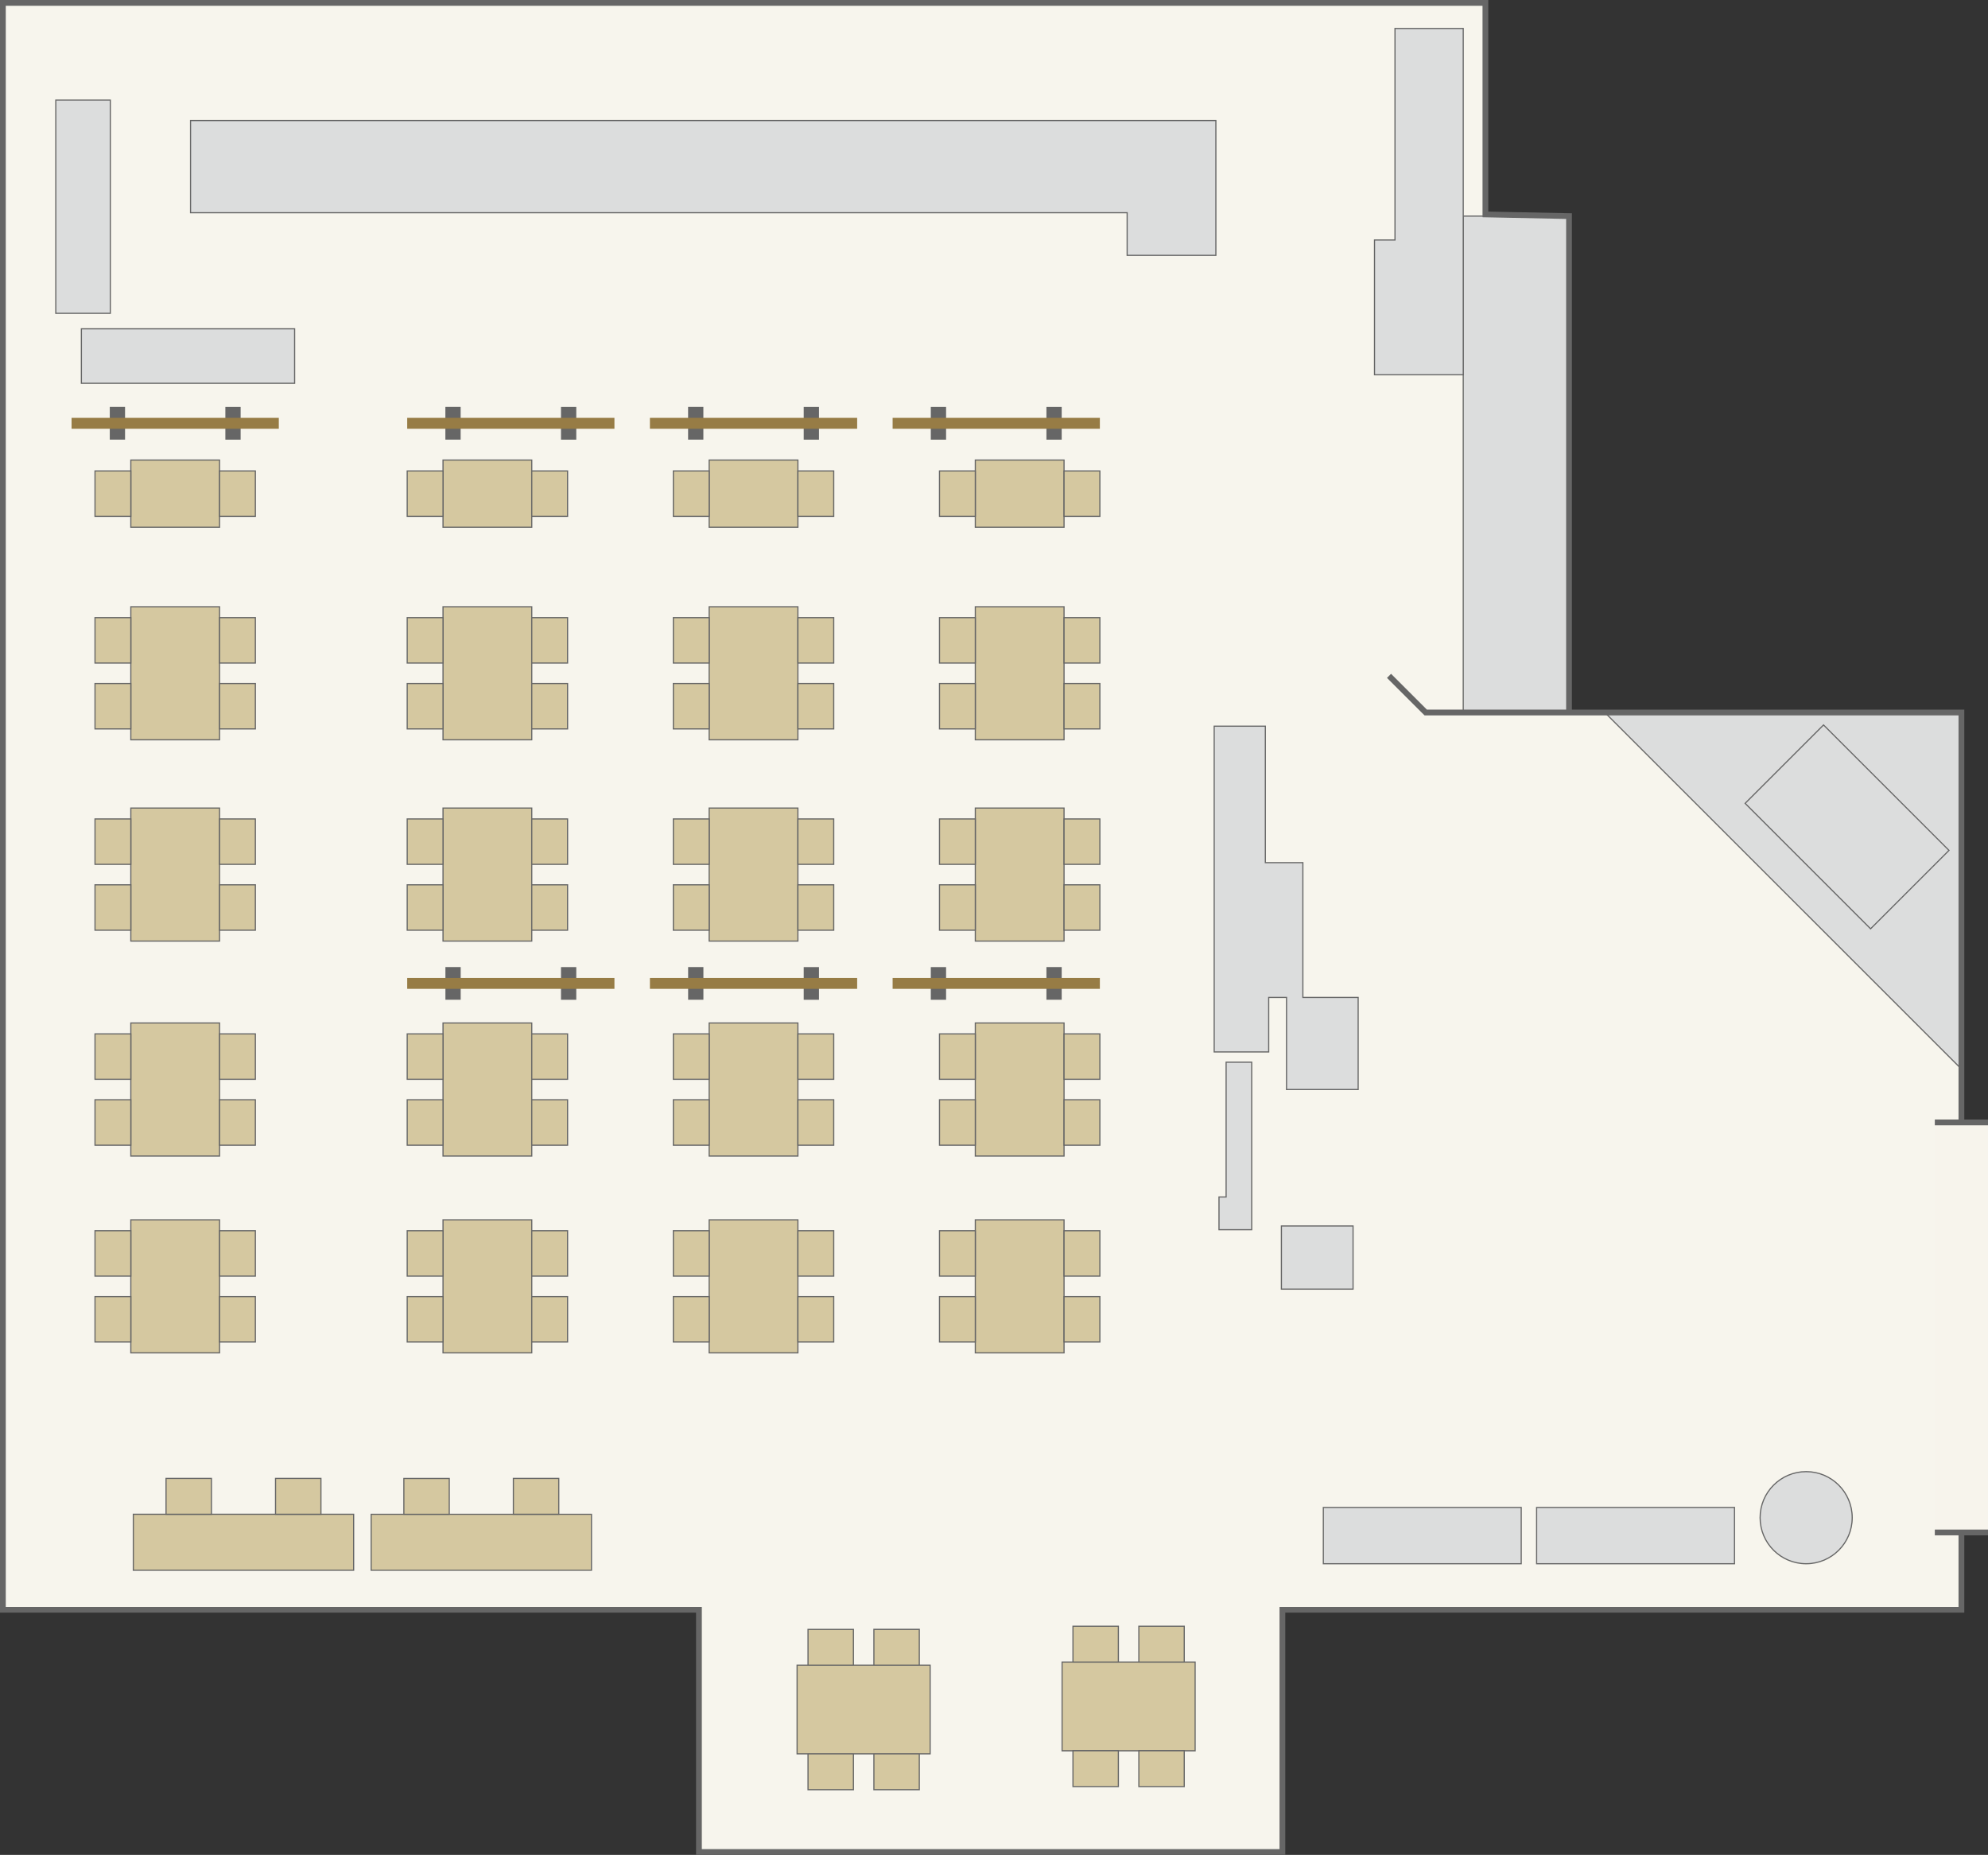 <?xml version="1.0" encoding="UTF-8"?>
<svg xmlns="http://www.w3.org/2000/svg" id="b" viewBox="0 0 516.67 482.13">
  <rect x="0" y="0" width="516.67" height="482.13" fill="#333333" stroke="none"/>
  <defs>
    <style>.f{fill:none;stroke-width:1.5px;}.f,.g,.h{stroke:#666;stroke-miterlimit:10;}.i{fill:#f7f4ec;}.g{fill:#dcdddd;}.g,.h{stroke-width:.3px;}.j{fill:#f7f5ed;}.h{fill:#d5c8a0;}.k{fill:#977c45;}.l{fill:#666;}</style>
  </defs>
  <g id="c">
    <polygon class="j" points="386.05 .75 .75 .75 .75 418.42 181.65 418.42 181.65 481.38 333.29 481.38 333.29 418.42 509.76 418.42 509.76 185.2 386.05 185.2 386.05 .75"></polygon>
  </g>
  <g id="d">
    <polygon class="g" points="509.76 277.87 417.09 185.2 509.76 185.2 509.76 277.87"></polygon>
    <rect class="g" x="380.29" y="56.17" width="27.49" height="129.03"></rect>
    <polyline class="f" points="361 175.67 370.54 185.2 509.76 185.2 509.76 418.42 333.29 418.42 333.29 481.38 181.65 481.38 181.65 418.42 .75 418.42 .75 .75 386.05 .75 386.05 55.73 407.78 56.17 407.78 185.2"></polyline>
    <rect class="i" x="502.85" y="291.74" width="13.82" height="106.58"></rect>
    <line class="f" x1="502.85" y1="291.74" x2="516.67" y2="291.74"></line>
    <line class="f" x1="502.85" y1="398.32" x2="516.67" y2="398.32"></line>
  </g>
  <g id="e">
    <rect class="h" x="34" y="157.71" width="23.06" height="34.58"></rect>
    <rect class="h" x="57.06" y="177.66" width="9.31" height="11.8"></rect>
    <rect class="h" x="24.69" y="177.66" width="9.31" height="11.8"></rect>
    <rect class="h" x="57.06" y="160.54" width="9.31" height="11.8"></rect>
    <rect class="h" x="24.69" y="160.54" width="9.31" height="11.8"></rect>
    <rect class="h" x="34" y="119.58" width="23.06" height="17.47"></rect>
    <rect class="h" x="57.06" y="122.41" width="9.31" height="11.8"></rect>
    <rect class="h" x="24.69" y="122.41" width="9.31" height="11.8"></rect>
    <rect class="h" x="115.14" y="119.58" width="23.06" height="17.47"></rect>
    <rect class="h" x="138.2" y="122.41" width="9.31" height="11.8"></rect>
    <rect class="h" x="105.83" y="122.41" width="9.31" height="11.8"></rect>
    <rect class="h" x="184.31" y="119.58" width="23.06" height="17.47"></rect>
    <rect class="h" x="207.37" y="122.41" width="9.31" height="11.8"></rect>
    <rect class="h" x="175" y="122.41" width="9.31" height="11.8"></rect>
    <rect class="h" x="253.48" y="119.58" width="23.06" height="17.47"></rect>
    <rect class="h" x="276.54" y="122.41" width="9.31" height="11.8"></rect>
    <rect class="h" x="244.17" y="122.41" width="9.31" height="11.8"></rect>
    <rect class="h" x="34" y="210.03" width="23.06" height="34.58"></rect>
    <rect class="h" x="57.06" y="229.98" width="9.31" height="11.8"></rect>
    <rect class="h" x="24.69" y="229.98" width="9.31" height="11.8"></rect>
    <rect class="h" x="57.06" y="212.86" width="9.31" height="11.8"></rect>
    <rect class="h" x="24.69" y="212.86" width="9.31" height="11.8"></rect>
    <rect class="h" x="34" y="265.9" width="23.06" height="34.58"></rect>
    <rect class="h" x="57.06" y="285.85" width="9.31" height="11.8"></rect>
    <rect class="h" x="24.69" y="285.85" width="9.31" height="11.8"></rect>
    <rect class="h" x="57.06" y="268.73" width="9.31" height="11.8"></rect>
    <rect class="h" x="24.69" y="268.73" width="9.31" height="11.8"></rect>
    <rect class="h" x="34" y="317.06" width="23.06" height="34.58"></rect>
    <rect class="h" x="57.06" y="337.01" width="9.31" height="11.8"></rect>
    <rect class="h" x="24.69" y="337.01" width="9.31" height="11.8"></rect>
    <rect class="h" x="57.06" y="319.89" width="9.31" height="11.8"></rect>
    <rect class="h" x="24.69" y="319.89" width="9.31" height="11.8"></rect>
    <rect class="h" x="115.14" y="317.06" width="23.06" height="34.58"></rect>
    <rect class="h" x="138.2" y="337.01" width="9.31" height="11.8"></rect>
    <rect class="h" x="105.83" y="337.01" width="9.31" height="11.8"></rect>
    <rect class="h" x="138.2" y="319.89" width="9.31" height="11.8"></rect>
    <rect class="h" x="105.83" y="319.89" width="9.31" height="11.8"></rect>
    <rect class="h" x="212.93" y="427.05" width="23.06" height="34.58" transform="translate(-219.89 668.8) rotate(-90)"></rect>
    <rect class="h" x="228.36" y="422.26" width="9.31" height="11.8" transform="translate(-195.14 661.17) rotate(-90)"></rect>
    <rect class="h" x="228.36" y="454.63" width="9.31" height="11.8" transform="translate(-227.51 693.54) rotate(-90)"></rect>
    <rect class="h" x="211.24" y="422.26" width="9.31" height="11.8" transform="translate(-212.26 644.06) rotate(-90)"></rect>
    <rect class="h" x="211.24" y="454.63" width="9.31" height="11.8" transform="translate(-244.63 676.42) rotate(-90)"></rect>
    <rect class="h" x="281.79" y="426.24" width="23.06" height="34.58" transform="translate(-150.21 736.86) rotate(-90)"></rect>
    <rect class="h" x="297.23" y="421.45" width="9.31" height="11.8" transform="translate(-125.47 729.23) rotate(-90)"></rect>
    <rect class="h" x="297.23" y="453.82" width="9.31" height="11.8" transform="translate(-157.84 761.6) rotate(-90)"></rect>
    <rect class="h" x="280.11" y="421.45" width="9.31" height="11.8" transform="translate(-142.59 712.11) rotate(-90)"></rect>
    <rect class="h" x="280.11" y="453.82" width="9.31" height="11.8" transform="translate(-174.96 744.48) rotate(-90)"></rect>
    <rect class="h" x="184.31" y="317.06" width="23.06" height="34.58"></rect>
    <rect class="h" x="207.37" y="337.01" width="9.31" height="11.8"></rect>
    <rect class="h" x="175" y="337.01" width="9.31" height="11.8"></rect>
    <rect class="h" x="207.37" y="319.89" width="9.31" height="11.8"></rect>
    <rect class="h" x="175" y="319.89" width="9.31" height="11.8"></rect>
    <rect class="h" x="253.48" y="317.06" width="23.06" height="34.58"></rect>
    <rect class="h" x="276.54" y="337.01" width="9.31" height="11.8"></rect>
    <rect class="h" x="244.17" y="337.01" width="9.31" height="11.8"></rect>
    <rect class="h" x="276.54" y="319.89" width="9.31" height="11.8"></rect>
    <rect class="h" x="244.17" y="319.89" width="9.31" height="11.8"></rect>
    <rect class="h" x="115.14" y="265.9" width="23.06" height="34.58"></rect>
    <rect class="h" x="138.2" y="285.85" width="9.31" height="11.8"></rect>
    <rect class="h" x="105.83" y="285.85" width="9.31" height="11.8"></rect>
    <rect class="h" x="138.2" y="268.73" width="9.31" height="11.8"></rect>
    <rect class="h" x="105.83" y="268.73" width="9.31" height="11.8"></rect>
    <rect class="h" x="184.31" y="265.9" width="23.06" height="34.58"></rect>
    <rect class="h" x="207.37" y="285.85" width="9.31" height="11.8"></rect>
    <rect class="h" x="175" y="285.85" width="9.31" height="11.8"></rect>
    <rect class="h" x="207.37" y="268.73" width="9.31" height="11.8"></rect>
    <rect class="h" x="175" y="268.73" width="9.31" height="11.8"></rect>
    <rect class="h" x="253.48" y="265.9" width="23.06" height="34.58"></rect>
    <rect class="h" x="276.54" y="285.85" width="9.31" height="11.8"></rect>
    <rect class="h" x="244.17" y="285.85" width="9.31" height="11.8"></rect>
    <rect class="h" x="276.54" y="268.73" width="9.31" height="11.8"></rect>
    <rect class="h" x="244.17" y="268.73" width="9.31" height="11.8"></rect>
    <rect class="h" x="115.14" y="210.03" width="23.06" height="34.58"></rect>
    <rect class="h" x="138.2" y="229.98" width="9.31" height="11.8"></rect>
    <rect class="h" x="105.83" y="229.98" width="9.31" height="11.8"></rect>
    <rect class="h" x="138.2" y="212.86" width="9.31" height="11.8"></rect>
    <rect class="h" x="105.83" y="212.86" width="9.31" height="11.8"></rect>
    <rect class="h" x="184.31" y="210.03" width="23.06" height="34.58"></rect>
    <rect class="h" x="207.37" y="229.98" width="9.31" height="11.8"></rect>
    <rect class="h" x="175" y="229.98" width="9.31" height="11.8"></rect>
    <rect class="h" x="207.37" y="212.86" width="9.31" height="11.8"></rect>
    <rect class="h" x="175" y="212.86" width="9.31" height="11.8"></rect>
    <rect class="h" x="253.48" y="210.03" width="23.06" height="34.58"></rect>
    <rect class="h" x="276.54" y="229.98" width="9.31" height="11.8"></rect>
    <rect class="h" x="244.17" y="229.98" width="9.31" height="11.8"></rect>
    <rect class="h" x="276.54" y="212.86" width="9.31" height="11.8"></rect>
    <rect class="h" x="244.17" y="212.86" width="9.31" height="11.8"></rect>
    <rect class="h" x="115.14" y="157.71" width="23.06" height="34.58"></rect>
    <rect class="h" x="138.2" y="177.66" width="9.31" height="11.8"></rect>
    <rect class="h" x="105.83" y="177.66" width="9.31" height="11.8"></rect>
    <rect class="h" x="138.2" y="160.54" width="9.31" height="11.8"></rect>
    <rect class="h" x="105.83" y="160.54" width="9.31" height="11.8"></rect>
    <rect class="h" x="184.31" y="157.71" width="23.06" height="34.58"></rect>
    <rect class="h" x="207.37" y="177.66" width="9.31" height="11.8"></rect>
    <rect class="h" x="175" y="177.66" width="9.31" height="11.8"></rect>
    <rect class="h" x="207.37" y="160.54" width="9.31" height="11.8"></rect>
    <rect class="h" x="175" y="160.54" width="9.31" height="11.8"></rect>
    <rect class="h" x="253.48" y="157.71" width="23.06" height="34.58"></rect>
    <rect class="h" x="276.54" y="177.66" width="9.31" height="11.8"></rect>
    <rect class="h" x="244.17" y="177.66" width="9.31" height="11.8"></rect>
    <rect class="h" x="276.54" y="160.54" width="9.31" height="11.8"></rect>
    <rect class="h" x="244.17" y="160.54" width="9.31" height="11.8"></rect>
    <rect class="l" x="26.26" y="108.04" width="8.5" height="3.97" transform="translate(-79.51 140.53) rotate(-90)"></rect>
    <rect class="l" x="56.3" y="108.04" width="8.5" height="3.97" transform="translate(-49.47 170.58) rotate(-90)"></rect>
    <rect class="k" x="18.6" y="108.61" width="53.86" height="2.83"></rect>
    <rect class="l" x="113.49" y="108.04" width="8.5" height="3.97" transform="translate(7.71 227.76) rotate(-90)"></rect>
    <rect class="l" x="143.53" y="108.04" width="8.5" height="3.97" transform="translate(37.76 257.81) rotate(-90)"></rect>
    <rect class="k" x="105.83" y="108.61" width="53.86" height="2.83"></rect>
    <rect class="l" x="176.57" y="108.04" width="8.5" height="3.97" transform="translate(70.79 290.84) rotate(-90)"></rect>
    <rect class="l" x="206.61" y="108.04" width="8.5" height="3.97" transform="translate(100.84 320.89) rotate(-90)"></rect>
    <rect class="k" x="168.91" y="108.61" width="53.86" height="2.83"></rect>
    <rect class="l" x="239.64" y="108.04" width="8.5" height="3.97" transform="translate(133.87 353.92) rotate(-90)"></rect>
    <rect class="l" x="269.69" y="108.04" width="8.5" height="3.97" transform="translate(163.92 383.97) rotate(-90)"></rect>
    <rect class="k" x="231.99" y="108.61" width="53.86" height="2.83"></rect>
    <rect class="l" x="113.49" y="253.63" width="8.5" height="3.97" transform="translate(-137.87 373.35) rotate(-90)"></rect>
    <rect class="l" x="143.53" y="253.63" width="8.5" height="3.97" transform="translate(-107.83 403.4) rotate(-90)"></rect>
    <rect class="k" x="105.83" y="254.19" width="53.86" height="2.83"></rect>
    <rect class="l" x="176.57" y="253.63" width="8.5" height="3.97" transform="translate(-74.79 436.43) rotate(-90)"></rect>
    <rect class="l" x="206.61" y="253.63" width="8.5" height="3.97" transform="translate(-44.75 466.48) rotate(-90)"></rect>
    <rect class="k" x="168.91" y="254.19" width="53.86" height="2.83"></rect>
    <rect class="l" x="239.64" y="253.63" width="8.5" height="3.97" transform="translate(-11.72 499.51) rotate(-90)"></rect>
    <rect class="l" x="269.69" y="253.63" width="8.5" height="3.97" transform="translate(18.33 529.55) rotate(-90)"></rect>
    <rect class="k" x="231.99" y="254.19" width="53.86" height="2.83"></rect>
    <rect class="h" x="56" y="372.24" width="14.55" height="57.26" transform="translate(-337.59 464.14) rotate(-90)"></rect>
    <rect class="h" x="72.85" y="383.04" width="9.31" height="11.8" transform="translate(-311.43 466.44) rotate(-90)"></rect>
    <rect class="h" x="44.39" y="383.04" width="9.31" height="11.8" transform="translate(-339.89 437.98) rotate(-90)"></rect>
    <rect class="h" x="117.81" y="372.24" width="14.55" height="57.26" transform="translate(-275.78 525.96) rotate(-90)"></rect>
    <rect class="h" x="134.66" y="383.04" width="9.31" height="11.8" transform="translate(-249.62 528.25) rotate(-90)"></rect>
    <rect class="h" x="106.2" y="383.04" width="9.31" height="11.8" transform="translate(-278.08 499.8) rotate(-90)"></rect>
    <polygon class="g" points="362.55 7.4 362.55 62.38 357.23 62.38 357.23 97.41 380.29 97.41 380.29 62.38 380.29 7.4 362.55 7.4"></polygon>
    <rect class="g" x="333.03" y="318.66" width="18.62" height="16.41"></rect>
    <polygon class="g" points="338.61 259.25 338.61 224.22 328.86 224.22 328.86 188.75 315.56 188.75 315.56 224.22 315.56 259.25 315.56 273.42 329.73 273.42 329.73 259.25 334.36 259.25 334.36 283.19 352.98 283.19 352.98 259.25 338.61 259.25"></polygon>
    <polygon class="g" points="318.66 276.09 318.66 311.12 316.81 311.12 316.81 319.63 325.31 319.63 325.31 311.12 325.31 276.09 318.66 276.09"></polygon>
    <rect class="g" x="14.5" y="26.02" width="14.17" height="55.42"></rect>
    <rect class="g" x="41.77" y="64.83" width="14.17" height="55.42" transform="translate(-43.68 141.4) rotate(-90)"></rect>
    <polygon class="g" points="49.52 31.34 49.52 55.29 292.94 55.29 292.94 66.37 316 66.37 316 55.29 316 31.34 49.52 31.34"></polygon>
    <rect class="g" x="343.93" y="391.82" width="51.43" height="14.63"></rect>
    <rect class="g" x="399.36" y="391.82" width="51.43" height="14.63"></rect>
    <circle class="g" cx="469.41" cy="394.48" r="11.97"></circle>
    <rect class="g" x="456.99" y="200.51" width="46.11" height="28.82" transform="translate(292.57 -276.49) rotate(45)"></rect>
  </g>
</svg>
